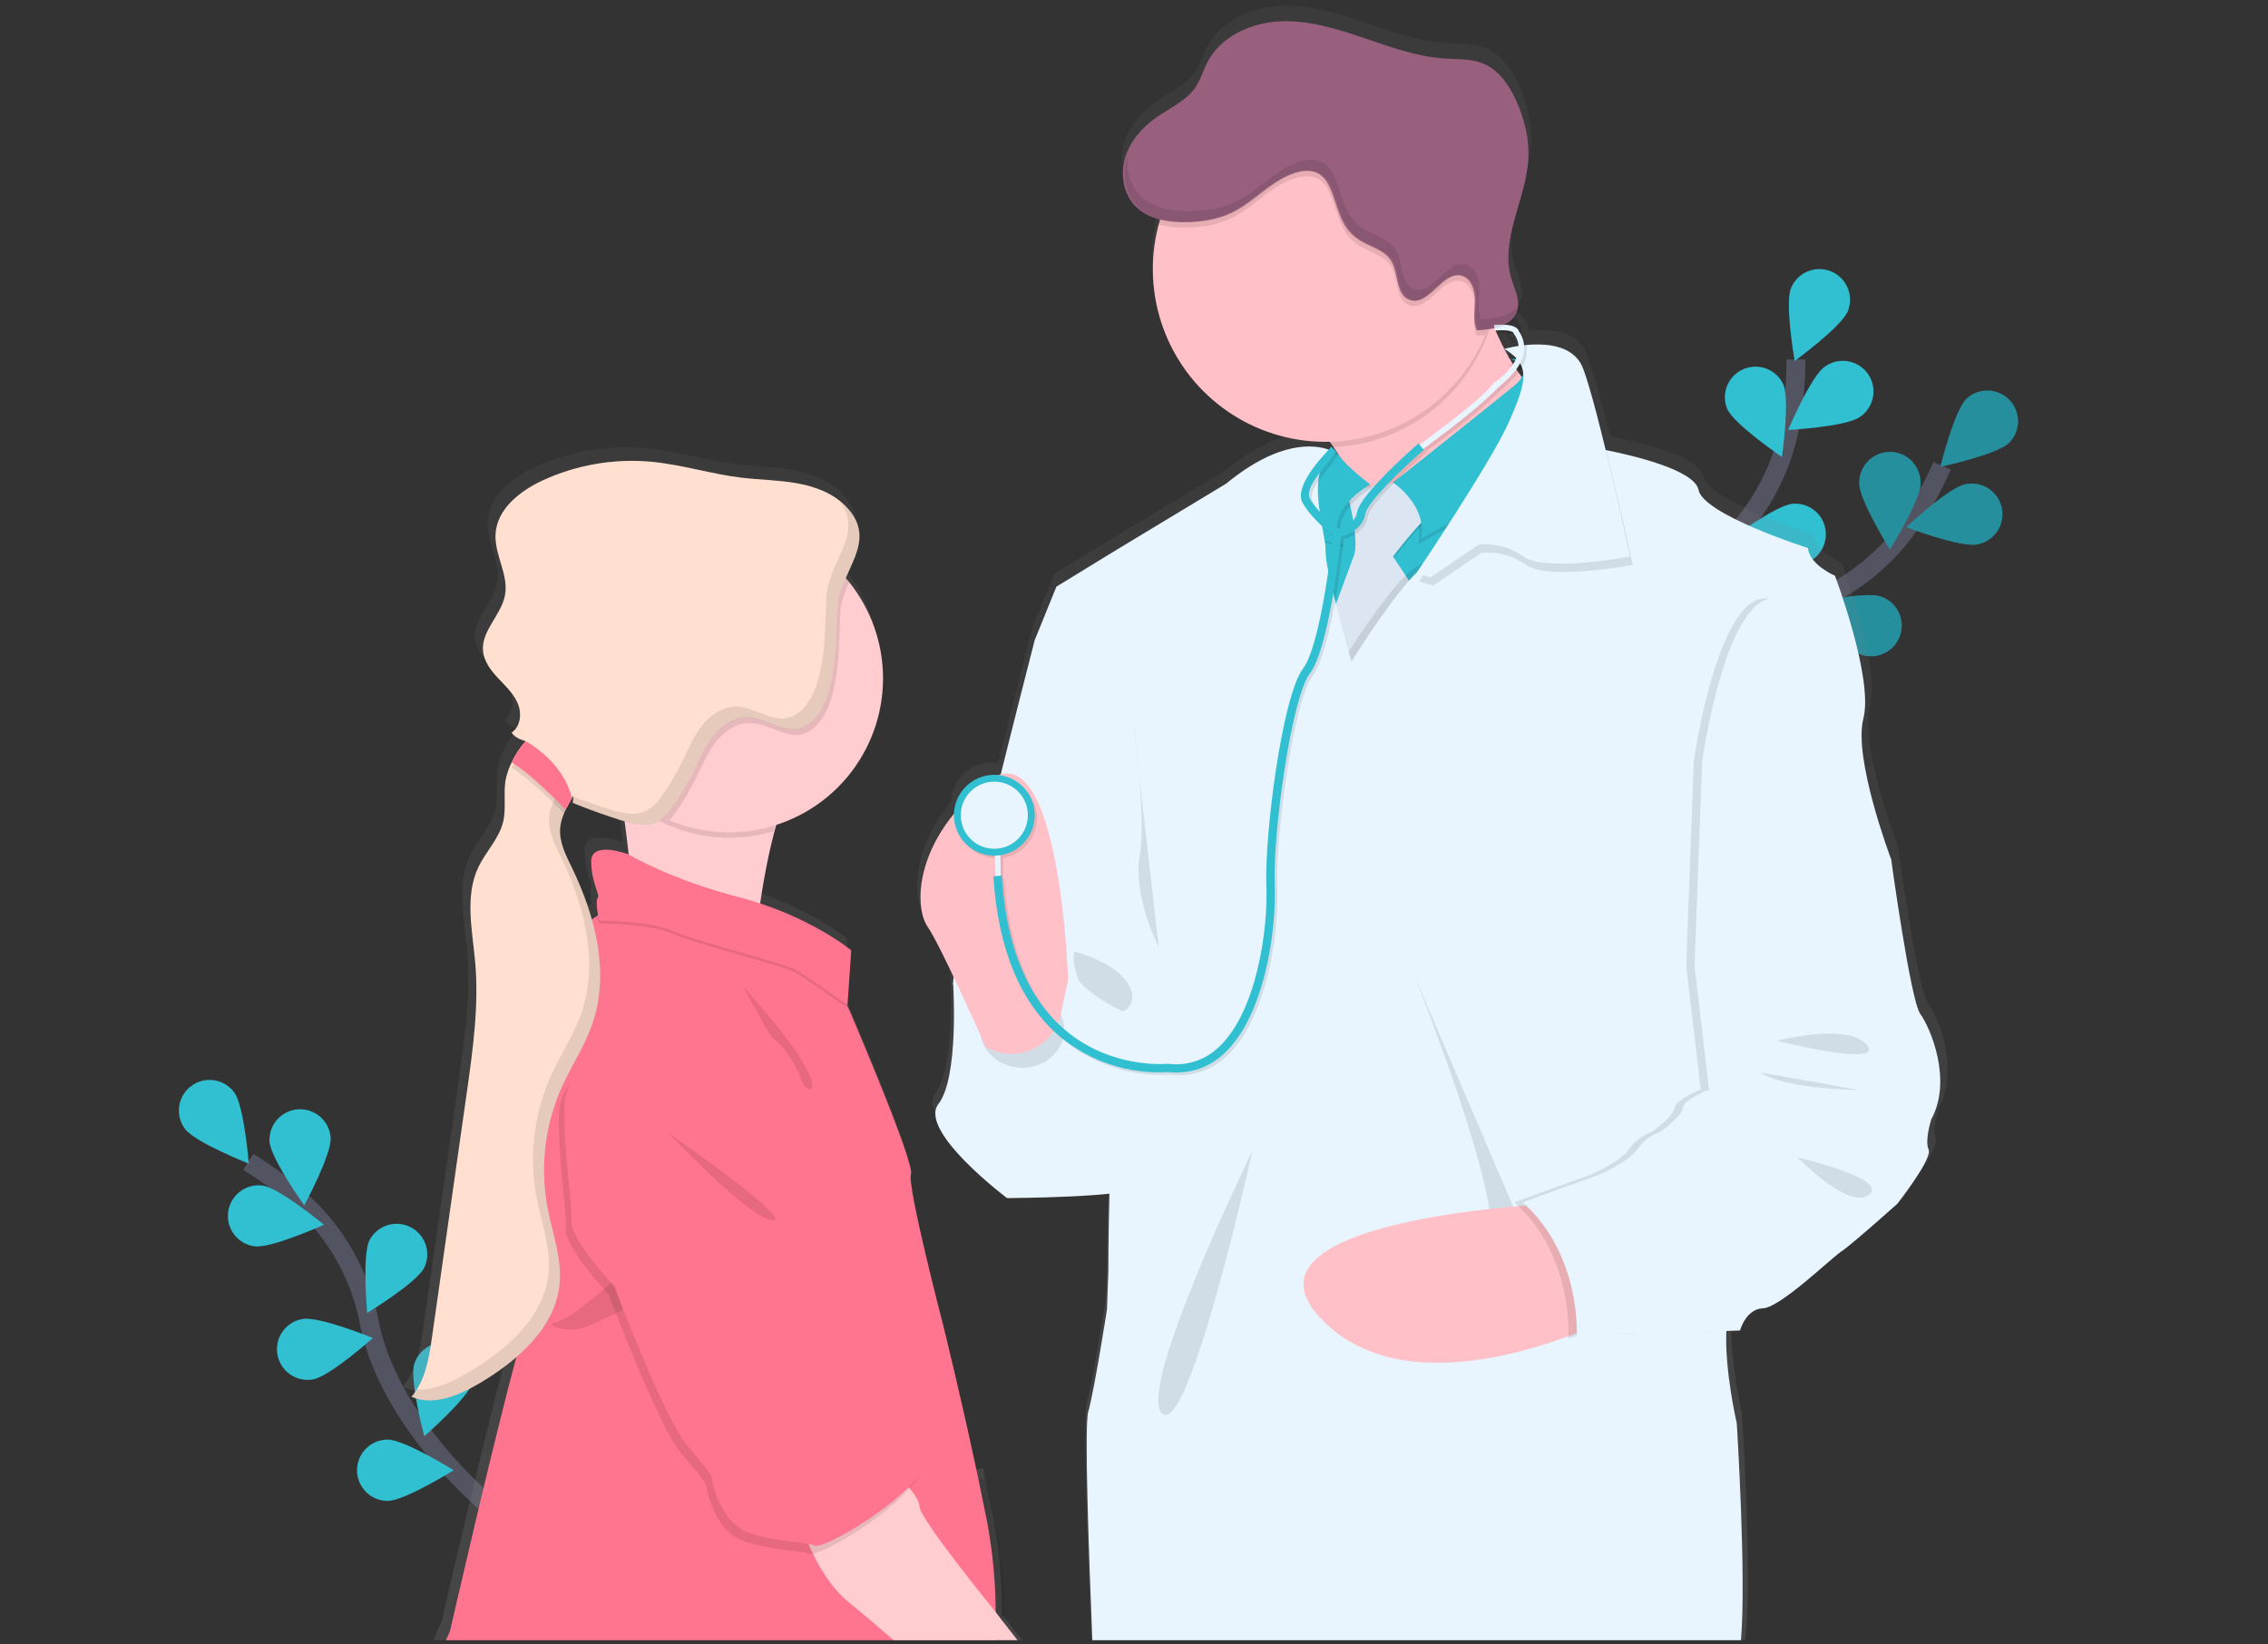 <svg width="240" height="174" viewBox="0 0 240 174" fill="none" xmlns="http://www.w3.org/2000/svg">
<rect x="0" y="0" width="240" height="174" fill="#333333" stroke="none"/>
<g clip-path="url(#clip0_7_603)">
<path d="M53.529 160.811C53.529 160.811 41.376 151.623 39.08 139.936C38.149 135.027 35.652 130.553 31.963 127.184C30.198 125.599 28.292 124.179 26.269 122.941" stroke="#535461" stroke-width="2" stroke-miterlimit="10"/>
<path d="M24.782 115.579C25.847 117.019 26.328 123.125 26.328 123.125C26.328 123.125 20.634 120.882 19.567 119.443C19.054 118.752 18.837 117.885 18.964 117.034C19.091 116.182 19.55 115.416 20.242 114.904C20.933 114.391 21.8 114.174 22.651 114.301C23.503 114.427 24.269 114.887 24.782 115.579Z" fill="#31BFD2"/>
<path d="M34.995 120.369C35.105 122.157 32.195 127.544 32.195 127.544C32.195 127.544 28.631 122.563 28.518 120.776C28.475 119.923 28.77 119.089 29.338 118.452C29.907 117.816 30.703 117.429 31.555 117.375C32.406 117.322 33.245 117.606 33.888 118.166C34.532 118.727 34.928 119.518 34.992 120.369H34.995Z" fill="#31BFD2"/>
<path d="M44.894 134.14C44.09 135.74 38.855 138.922 38.855 138.922C38.855 138.922 38.296 132.823 39.1 131.223C39.496 130.471 40.172 129.904 40.981 129.645C41.791 129.385 42.67 129.454 43.429 129.836C44.189 130.219 44.768 130.884 45.042 131.689C45.316 132.493 45.263 133.374 44.894 134.14Z" fill="#31BFD2"/>
<path d="M50.04 146.24C49.517 147.952 44.896 151.972 44.896 151.972C44.896 151.972 43.312 146.057 43.836 144.342C44.087 143.519 44.656 142.83 45.415 142.426C46.175 142.022 47.064 141.937 47.887 142.188C48.71 142.44 49.399 143.008 49.803 143.768C50.207 144.528 50.292 145.417 50.04 146.24Z" fill="#31BFD2"/>
<path d="M26.927 131.875C28.695 132.114 34.283 129.59 34.283 129.59C34.283 129.59 29.568 125.683 27.791 125.445C26.938 125.33 26.075 125.559 25.391 126.081C24.707 126.603 24.259 127.375 24.144 128.228C24.029 129.081 24.258 129.944 24.78 130.628C25.302 131.312 26.074 131.76 26.927 131.875Z" fill="#31BFD2"/>
<path d="M33.125 145.953C34.893 145.65 39.46 141.573 39.46 141.573C39.46 141.573 33.79 139.257 32.025 139.56C31.602 139.629 31.197 139.782 30.834 140.008C30.47 140.235 30.155 140.531 29.907 140.88C29.659 141.229 29.482 141.624 29.387 142.042C29.292 142.459 29.28 142.892 29.353 143.314C29.426 143.736 29.582 144.139 29.812 144.501C30.041 144.862 30.34 145.175 30.692 145.42C31.043 145.665 31.439 145.839 31.857 145.93C32.276 146.022 32.708 146.029 33.13 145.953H33.125Z" fill="#31BFD2"/>
<path d="M41.025 158.811C42.817 158.811 48.01 155.565 48.01 155.565C48.01 155.565 42.815 152.323 41.023 152.323C40.162 152.323 39.337 152.665 38.729 153.273C38.121 153.882 37.779 154.707 37.779 155.567C37.779 156.427 38.121 157.252 38.729 157.861C39.337 158.469 40.162 158.811 41.023 158.811H41.025Z" fill="#31BFD2"/>
<path d="M171.593 81.344C171.593 81.344 179.084 68.075 190.375 64.252C195.116 62.677 199.219 59.608 202.069 55.504C203.405 53.542 204.558 51.461 205.514 49.288" stroke="#535461" stroke-width="2" stroke-miterlimit="10"/>
<path d="M212.602 46.858C211.316 48.104 205.33 49.394 205.33 49.394C205.33 49.394 206.8 43.45 208.086 42.202C208.706 41.62 209.53 41.306 210.381 41.327C211.231 41.347 212.039 41.701 212.631 42.311C213.223 42.921 213.552 43.74 213.546 44.59C213.541 45.44 213.202 46.255 212.602 46.858Z" fill="#31BFD2"/>
<path d="M209.217 57.603C207.449 57.952 201.733 55.782 201.733 55.782C201.733 55.782 206.196 51.584 207.953 51.242C208.375 51.148 208.811 51.139 209.236 51.217C209.661 51.294 210.067 51.456 210.428 51.692C210.79 51.928 211.101 52.234 211.343 52.592C211.585 52.95 211.753 53.352 211.837 53.776C211.922 54.2 211.92 54.636 211.834 55.059C211.747 55.483 211.576 55.884 211.332 56.241C211.088 56.597 210.775 56.901 210.412 57.136C210.049 57.369 209.643 57.528 209.217 57.603Z" fill="#31BFD2"/>
<path d="M196.896 69.244C195.203 68.658 191.356 63.894 191.356 63.894C191.356 63.894 197.322 62.529 199.019 63.114C199.427 63.249 199.804 63.464 200.128 63.746C200.452 64.028 200.717 64.372 200.907 64.757C201.097 65.142 201.209 65.562 201.236 65.99C201.262 66.419 201.204 66.849 201.063 67.255C200.923 67.661 200.703 68.035 200.416 68.355C200.13 68.675 199.783 68.935 199.395 69.12C199.008 69.305 198.587 69.412 198.158 69.433C197.729 69.454 197.3 69.39 196.896 69.244Z" fill="#31BFD2"/>
<path d="M185.573 75.952C183.806 75.661 179.218 71.606 179.218 71.606C179.218 71.606 184.873 69.25 186.638 69.542C187.488 69.682 188.248 70.153 188.75 70.853C189.252 71.553 189.455 72.423 189.316 73.273C189.176 74.123 188.704 74.882 188.004 75.384C187.305 75.886 186.434 76.09 185.584 75.95L185.573 75.952Z" fill="#31BFD2"/>
<path d="M196.741 51.135C196.739 52.927 199.989 58.127 199.989 58.127C199.989 58.127 203.235 52.934 203.235 51.144C203.247 50.711 203.171 50.28 203.013 49.877C202.855 49.474 202.618 49.106 202.316 48.796C202.014 48.486 201.652 48.239 201.253 48.071C200.854 47.903 200.426 47.816 199.993 47.816C199.559 47.816 199.131 47.903 198.732 48.071C198.333 48.239 197.971 48.486 197.669 48.796C197.367 49.106 197.13 49.474 196.972 49.877C196.814 50.28 196.739 50.711 196.75 51.144L196.741 51.135Z" fill="#31BFD2"/>
<path d="M183.609 59.148C184.144 60.858 188.793 64.847 188.793 64.847C188.793 64.847 190.34 58.92 189.801 57.21C189.521 56.417 188.945 55.764 188.193 55.388C187.442 55.012 186.574 54.943 185.772 55.194C184.97 55.445 184.297 55.997 183.894 56.735C183.492 57.472 183.391 58.337 183.613 59.148H183.609Z" fill="#31BFD2"/>
<path d="M171.926 68.687C172.165 70.455 176.072 75.177 176.072 75.177C176.072 75.177 178.593 69.597 178.354 67.823C178.307 67.393 178.174 66.977 177.964 66.599C177.753 66.221 177.469 65.889 177.128 65.623C176.788 65.356 176.397 65.161 175.98 65.047C175.562 64.934 175.127 64.905 174.698 64.963C174.269 65.021 173.856 65.163 173.484 65.383C173.111 65.602 172.786 65.894 172.528 66.241C172.27 66.588 172.083 66.983 171.98 67.403C171.877 67.823 171.859 68.26 171.926 68.687Z" fill="#31BFD2"/>
<path opacity="0.25" d="M212.602 46.858C211.316 48.104 205.33 49.394 205.33 49.394C205.33 49.394 206.8 43.45 208.086 42.202C208.706 41.62 209.53 41.306 210.381 41.327C211.231 41.347 212.039 41.701 212.631 42.311C213.223 42.921 213.552 43.74 213.546 44.59C213.541 45.44 213.202 46.255 212.602 46.858Z" fill="black"/>
<path opacity="0.25" d="M209.217 57.603C207.449 57.952 201.733 55.782 201.733 55.782C201.733 55.782 206.196 51.584 207.953 51.242C208.375 51.148 208.811 51.139 209.236 51.217C209.661 51.294 210.067 51.456 210.428 51.692C210.79 51.928 211.101 52.234 211.343 52.592C211.585 52.95 211.753 53.352 211.837 53.776C211.922 54.2 211.92 54.636 211.834 55.059C211.747 55.483 211.576 55.884 211.332 56.241C211.088 56.597 210.775 56.901 210.412 57.136C210.049 57.369 209.643 57.528 209.217 57.603Z" fill="black"/>
<path opacity="0.25" d="M196.896 69.244C195.203 68.658 191.356 63.894 191.356 63.894C191.356 63.894 197.322 62.529 199.019 63.114C199.427 63.249 199.804 63.464 200.128 63.746C200.452 64.028 200.717 64.372 200.907 64.757C201.097 65.142 201.209 65.562 201.236 65.99C201.262 66.419 201.204 66.849 201.063 67.255C200.923 67.661 200.703 68.035 200.416 68.355C200.13 68.675 199.783 68.935 199.395 69.12C199.008 69.305 198.587 69.412 198.158 69.433C197.729 69.454 197.3 69.39 196.896 69.244Z" fill="black"/>
<path opacity="0.25" d="M185.573 75.952C183.806 75.661 179.218 71.606 179.218 71.606C179.218 71.606 184.873 69.25 186.638 69.542C187.488 69.682 188.248 70.153 188.75 70.853C189.252 71.553 189.455 72.423 189.316 73.273C189.176 74.123 188.704 74.882 188.004 75.384C187.305 75.886 186.434 76.09 185.584 75.95L185.573 75.952Z" fill="black"/>
<path opacity="0.25" d="M196.741 51.135C196.739 52.927 199.989 58.127 199.989 58.127C199.989 58.127 203.235 52.934 203.235 51.144C203.247 50.711 203.171 50.28 203.013 49.877C202.855 49.474 202.618 49.106 202.316 48.796C202.014 48.486 201.652 48.239 201.253 48.071C200.854 47.903 200.426 47.816 199.993 47.816C199.559 47.816 199.131 47.903 198.732 48.071C198.333 48.239 197.971 48.486 197.669 48.796C197.367 49.106 197.13 49.474 196.972 49.877C196.814 50.28 196.739 50.711 196.75 51.144L196.741 51.135Z" fill="black"/>
<path opacity="0.25" d="M183.609 59.148C184.144 60.858 188.793 64.847 188.793 64.847C188.793 64.847 190.34 58.92 189.801 57.21C189.521 56.417 188.945 55.764 188.193 55.388C187.442 55.012 186.574 54.943 185.772 55.194C184.97 55.445 184.297 55.997 183.894 56.735C183.492 57.472 183.391 58.337 183.613 59.148H183.609Z" fill="black"/>
<path opacity="0.25" d="M171.926 68.687C172.165 70.455 176.072 75.177 176.072 75.177C176.072 75.177 178.593 69.597 178.354 67.823C178.307 67.393 178.174 66.977 177.964 66.599C177.753 66.221 177.469 65.889 177.128 65.623C176.788 65.356 176.397 65.161 175.98 65.047C175.562 64.934 175.127 64.905 174.698 64.963C174.269 65.021 173.856 65.163 173.484 65.383C173.111 65.602 172.786 65.894 172.528 66.241C172.27 66.588 172.083 66.983 171.98 67.403C171.877 67.823 171.859 68.26 171.926 68.687Z" fill="black"/>
<path d="M172.024 81.081C172.024 81.081 173.495 65.914 182.259 57.848C185.955 54.487 188.463 50.018 189.405 45.112C189.834 42.779 190.048 40.412 190.044 38.041" stroke="#535461" stroke-width="2" stroke-miterlimit="10"/>
<path d="M195.537 32.923C194.874 34.585 189.915 38.191 189.915 38.191C189.915 38.191 188.85 32.161 189.52 30.499C189.842 29.701 190.468 29.064 191.26 28.728C192.053 28.392 192.946 28.384 193.744 28.706C194.542 29.028 195.179 29.654 195.515 30.447C195.851 31.239 195.859 32.132 195.537 32.93V32.923Z" fill="#31BFD2"/>
<path d="M196.799 44.131C195.334 45.16 189.219 45.498 189.219 45.498C189.219 45.498 191.601 39.855 193.066 38.825C193.414 38.565 193.81 38.377 194.231 38.273C194.652 38.169 195.09 38.151 195.519 38.219C195.948 38.287 196.358 38.44 196.726 38.67C197.095 38.899 197.413 39.2 197.663 39.555C197.913 39.91 198.089 40.312 198.18 40.736C198.272 41.16 198.278 41.598 198.197 42.025C198.117 42.451 197.952 42.857 197.711 43.218C197.471 43.58 197.161 43.889 196.799 44.128V44.131Z" fill="#31BFD2"/>
<path d="M190.245 59.771C188.459 59.921 183.01 57.119 183.01 57.119C183.01 57.119 187.916 53.451 189.701 53.301C190.559 53.229 191.409 53.5 192.067 54.056C192.724 54.611 193.134 55.404 193.206 56.262C193.278 57.119 193.006 57.97 192.451 58.627C191.896 59.285 191.102 59.694 190.245 59.766V59.771Z" fill="#31BFD2"/>
<path d="M182.619 70.486C180.885 70.927 175.042 69.1 175.042 69.1C175.042 69.1 179.256 64.656 180.991 64.206C181.823 63.99 182.708 64.113 183.449 64.549C184.191 64.986 184.729 65.698 184.945 66.531C185.161 67.364 185.037 68.249 184.601 68.99C184.165 69.732 183.452 70.27 182.619 70.486Z" fill="#31BFD2"/>
<path d="M182.774 43.273C183.499 44.911 188.568 48.356 188.568 48.356C188.568 48.356 189.429 42.292 188.705 40.655C188.343 39.889 187.697 39.294 186.903 38.999C186.11 38.703 185.232 38.729 184.458 39.072C183.683 39.415 183.073 40.047 182.759 40.833C182.444 41.619 182.45 42.498 182.774 43.28V43.273Z" fill="#31BFD2"/>
<path d="M174.014 55.917C175.197 57.263 181.061 59.026 181.061 59.026C181.061 59.026 180.071 52.983 178.889 51.637C178.61 51.31 178.269 51.042 177.885 50.848C177.502 50.654 177.083 50.538 176.655 50.508C176.226 50.477 175.795 50.531 175.388 50.668C174.981 50.805 174.604 51.022 174.281 51.305C173.959 51.589 173.695 51.934 173.507 52.32C173.318 52.706 173.208 53.126 173.183 53.555C173.159 53.984 173.219 54.414 173.362 54.82C173.505 55.225 173.726 55.598 174.014 55.917Z" fill="#31BFD2"/>
<path d="M167.189 69.379C168.126 70.903 173.608 73.632 173.608 73.632C173.608 73.632 173.654 67.509 172.724 65.982C172.261 65.277 171.542 64.78 170.718 64.597C169.895 64.413 169.033 64.558 168.314 65C167.595 65.442 167.077 66.146 166.869 66.963C166.661 67.781 166.78 68.647 167.2 69.379H167.189Z" fill="#31BFD2"/>
<path d="M160.754 21.683C161.121 20.337 161.563 18.985 161.872 17.621C161.501 18.985 161.057 20.341 160.754 21.683Z" fill="url(#paint0_linear_7_603)"/>
<path d="M159.11 34.645C159.079 34.592 159.057 34.538 159.033 34.49C159.033 34.468 159.011 34.45 159.002 34.428C158.954 34.451 158.904 34.471 158.854 34.488C158.757 34.525 158.657 34.56 158.556 34.589C158.454 34.618 158.412 34.633 158.335 34.651C158.271 34.673 158.205 34.69 158.138 34.702L158.156 34.742C158.237 34.724 158.317 34.709 158.399 34.687L158.421 34.961C158.514 34.961 158.6 34.947 158.684 34.947C158.724 34.945 158.763 34.945 158.803 34.947C158.975 34.947 159.126 34.947 159.245 34.947C159.199 34.848 159.15 34.744 159.11 34.645ZM203.967 106.046C202.928 104.647 200.855 89.635 200.855 89.635C200.855 89.635 196.779 78.96 197.89 74.699C199.002 70.439 194.854 59.539 194.854 59.539C194.854 59.539 192.114 58.348 191.966 56.58C191.966 56.58 180.778 53.044 180.255 50.393C179.83 48.219 172.892 46.658 170.399 46.166C169.639 43.099 168.875 40.237 168.311 38.675C168.159 38.189 168.015 37.769 167.883 37.438C166.93 35.007 163.987 34.786 161.852 34.98C161.76 34.566 161.588 34.174 161.346 33.825C161.311 33.705 161.241 33.598 161.145 33.518C161.1 33.478 161.051 33.443 161 33.411C160.961 33.34 160.91 33.276 160.849 33.221C160.789 33.167 160.722 33.119 160.65 33.08C160.599 33.052 160.546 33.028 160.491 33.007C160.363 32.958 160.231 32.922 160.096 32.899C159.938 32.867 159.779 32.846 159.618 32.837C160.008 32.666 160.356 32.412 160.637 32.092C160.828 31.868 160.97 31.606 161.055 31.323C161.125 31.088 161.156 30.844 161.148 30.599C161.09 30.7 161.024 30.795 160.949 30.884C161.041 29.905 160.524 28.91 160.228 27.936C159.87 26.667 159.803 25.334 160.034 24.036C160.33 22.078 161.064 20.098 161.561 18.105C161.562 18.094 161.562 18.083 161.561 18.072C161.821 17.082 161.983 16.069 162.042 15.047C162.129 12.985 161.601 10.928 160.752 9.05C159.999 7.386 158.887 5.749 157.186 5.072C155.922 4.562 154.505 4.644 153.144 4.56C150.09 4.37 147.178 3.296 144.274 2.319C141.371 1.342 138.383 0.454 135.327 0.624C132.271 0.794 129.127 2.268 127.733 4.973C127.291 5.817 127.037 6.756 126.509 7.549C125.519 9.045 123.747 9.794 122.268 10.826C120.79 11.858 119.488 13.323 118.954 15.071C118.662 16.013 118.621 17.014 118.834 17.977C118.882 18.194 118.945 18.408 119.02 18.618C119.23 19.201 119.557 19.736 119.981 20.189C120.301 20.523 120.669 20.808 121.073 21.035C121.58 21.316 122.122 21.527 122.686 21.663C122.666 21.729 122.646 21.8 122.624 21.868C122.589 21.981 122.558 22.089 122.525 22.211C122.452 22.482 122.383 22.759 122.326 23.037C122.323 23.057 122.323 23.077 122.326 23.097C122.054 24.354 121.918 25.636 121.919 26.922C121.919 27.53 121.95 28.137 122.012 28.742C122.896 37.709 130.298 44.782 139.444 45.242C139.758 45.258 140.074 45.266 140.394 45.266C140.54 45.266 140.684 45.266 140.836 45.266C140.98 45.456 141.121 45.651 141.256 45.841C141.391 46.031 141.515 46.225 141.632 46.416L141.311 46.084L140.991 45.79C140.904 45.909 140.807 46.021 140.701 46.124C140.492 46.05 140.279 45.99 140.063 45.943C139.146 45.739 137.749 45.664 135.911 46.219C134.22 46.725 132.154 47.766 129.737 49.743L117.957 56.814L111.584 60.69L109.289 66.303C109.289 66.303 107.563 72.971 105.643 80.612C105.567 80.635 105.495 80.657 105.422 80.683C105.266 80.665 105.11 80.657 104.953 80.657C103.839 80.654 102.767 81.083 101.963 81.854C101.159 82.625 100.684 83.678 100.64 84.791C96.822 89.431 96.605 94.072 97.502 96.202C97.583 96.401 97.686 96.592 97.807 96.77C98.395 97.618 99.493 99.806 100.607 102.137C100.578 102.329 100.56 102.491 100.552 102.612C100.549 102.652 100.549 102.692 100.552 102.731C100.552 102.731 101.214 112.743 99.005 115.614C98.521 116.239 98.594 117.061 99.005 117.972C100.485 121.246 106.339 125.619 106.339 125.619C106.339 125.619 113.359 125.582 117.27 125.155C117.259 125.549 117.25 125.94 117.241 126.322C117.153 130.184 117.153 133.422 117.153 133.422L117.007 137.472C117.007 137.472 115.681 146.008 115.018 148.361C114.601 149.837 115.082 163.504 115.502 173.552H184.67C185.483 167.608 184.336 149.548 184.336 149.548C184.336 149.548 183.247 144.879 183.207 140.809C183.205 140.804 183.204 140.799 183.204 140.794C183.204 140.789 183.205 140.784 183.207 140.78C183.207 140.424 183.207 140.077 183.22 139.737L183.722 139.719L184.623 139.688H184.705C184.705 139.688 184.727 139.604 184.778 139.467C184.897 139.126 185.06 138.802 185.262 138.502C185.646 137.934 186.247 137.377 187.151 137.339C187.65 137.32 188.424 136.915 189.297 136.319C189.302 136.32 189.309 136.32 189.314 136.319C191.663 134.73 194.768 131.798 195.521 131.316C196.558 130.653 201.521 126.234 201.521 126.234C201.521 126.234 202.261 125.297 203.05 124.168L203.078 124.128C204.06 122.714 205.102 121.023 204.846 120.491C204.404 119.536 205.142 117.253 205.142 117.253C207.447 113.035 205.005 107.445 203.967 106.046ZM161.238 38.081C161.259 38.147 161.273 38.215 161.278 38.284C161.223 38.211 161.167 38.134 161.112 38.063L161.059 37.992L161.022 37.939L161.106 37.824C161.106 37.824 161.106 37.824 161.106 37.84C161.164 37.911 161.209 37.993 161.238 38.081ZM160.496 36.123C160.255 36.171 160.065 36.216 159.941 36.249C159.784 35.97 159.634 35.692 159.499 35.409C159.853 35.615 160.187 35.854 160.496 36.123ZM160.08 36.472C160.08 36.468 160.08 36.463 160.08 36.459L160.098 36.472C160.189 36.532 160.277 36.589 160.359 36.649C160.432 36.702 160.498 36.752 160.564 36.806C160.52 36.883 160.471 36.962 160.423 37.026C160.345 36.905 160.273 36.788 160.202 36.666C160.158 36.618 160.118 36.551 160.08 36.472ZM158.754 33.745C159.181 33.703 159.611 33.703 160.038 33.745C160.098 33.745 160.151 33.756 160.204 33.765C160.324 33.784 160.442 33.814 160.555 33.856C160.816 34.221 160.977 34.648 161.022 35.095L160.902 35.113L160.785 35.135C160.564 35.173 160.343 35.21 160.171 35.245L159.95 35.292C159.656 35.356 159.486 35.405 159.479 35.407C159.451 35.347 159.422 35.292 159.391 35.234C159.342 35.139 159.291 35.042 159.247 34.947C159.203 34.852 159.146 34.744 159.099 34.645C159.068 34.592 159.046 34.538 159.022 34.49C159.022 34.468 159 34.45 158.991 34.428C158.978 34.404 158.967 34.38 158.958 34.355C158.823 34.081 158.699 33.807 158.58 33.538C158.567 33.511 158.556 33.482 158.545 33.456L158.712 33.445V33.502L158.754 33.745ZM106.034 170.821C106.016 167.53 105.777 163.97 105.115 160.629C104.832 159.209 104.54 157.788 104.244 156.391C104.169 156.042 104.096 155.697 104.023 155.353L103.342 155.443H103.28C101.424 146.691 99.484 138.979 99.484 138.979C99.484 138.979 95.631 124.265 96.077 123.091C96.134 122.939 96.061 122.528 95.898 121.925C94.965 118.579 91.072 109.36 89.711 106.209C89.711 106.196 89.7 106.181 89.695 106.17C89.474 105.642 89.315 105.286 89.267 105.182L89.587 100.48L89.605 100.197L89.647 99.596L89.629 99.58L89.647 99.302C89.647 99.302 86.284 96.544 80.587 94.553C80.366 94.474 80.132 94.397 79.9 94.321C80.185 92.419 80.563 90.271 81.055 88.178C81.102 87.969 81.153 87.765 81.206 87.56C81.252 87.354 81.305 87.155 81.358 86.954C81.442 86.627 81.533 86.305 81.626 85.986C81.933 85.889 82.236 85.781 82.534 85.666L82.649 85.622C86.324 84.192 89.356 81.479 91.184 77.985C93.012 74.491 93.513 70.453 92.592 66.619C92.067 64.444 91.099 62.401 89.746 60.619C89.644 60.482 89.536 60.345 89.428 60.211C89.32 60.076 89.189 59.925 89.068 59.788C89.706 58.337 90.46 56.956 90.522 55.544C90.533 55.365 90.533 55.185 90.522 55.007V54.985C90.44 54.076 90.038 53.157 89.101 52.192C87.733 50.775 85.786 50.057 83.84 49.712C81.893 49.368 79.909 49.359 77.951 49.127C74.705 48.738 71.543 47.737 68.297 47.43C64.299 47.059 60.273 47.745 56.623 49.418C54.208 50.523 51.762 52.455 51.616 55.104C51.497 57.294 53.021 59.393 52.637 61.556C52.255 63.682 50.089 65.355 50.279 67.505C50.352 68.344 50.783 69.096 51.322 69.765C51.508 69.986 51.704 70.207 51.908 70.428C52.694 71.261 53.56 72.061 54 73.111C54.018 73.155 54.035 73.199 54.051 73.243C54.424 74.279 54.257 75.59 53.333 76.184C53.338 76.188 53.342 76.194 53.344 76.2C53.357 76.217 53.37 76.231 53.382 76.248C53.383 76.245 53.383 76.241 53.382 76.237C53.709 76.626 54.15 76.901 54.643 77.024L54.831 77.081C54.679 77.247 54.535 77.419 54.389 77.601L54.294 77.727C54.051 78.054 53.829 78.397 53.631 78.754C53.519 78.953 53.41 79.152 53.32 79.351C53.017 79.957 52.797 80.601 52.668 81.267C52.431 82.729 52.765 84.254 52.407 85.686C51.965 87.454 50.566 88.81 49.778 90.452C48.284 93.546 49.13 97.176 49.431 100.592C49.839 105.233 49.176 109.893 48.516 114.502C48.165 116.954 47.815 119.407 47.464 121.863C46.58 128.026 45.696 134.19 44.812 140.353C44.49 142.612 44.108 144.994 42.603 146.737H42.618C42.618 146.737 42.618 146.75 42.603 146.755C43.054 146.952 43.535 147.076 44.026 147.122C45.99 147.318 48.072 146.368 49.839 145.33C51.239 144.521 52.565 143.59 53.801 142.548C53.62 143.211 53.426 143.933 53.218 144.711C53.219 144.718 53.219 144.726 53.218 144.733C50.723 154.235 46.711 171.654 46.711 171.654C46.711 171.654 46.346 172.411 45.873 173.541H108.186C107.457 172.657 106.778 171.81 106.248 171.128L106.034 170.821ZM59.896 82.964C59.911 82.937 59.922 82.913 59.938 82.888C59.938 82.959 59.938 83.028 59.938 83.094C59.938 83.16 59.938 83.22 59.938 83.282C59.938 83.344 59.938 83.337 59.938 83.368C59.938 83.459 59.918 83.549 59.902 83.64C59.902 83.64 59.902 83.651 59.902 83.66L60.123 83.741L60.38 83.847C61.894 84.446 63.427 84.987 64.98 85.472C65.139 85.522 65.3 85.571 65.462 85.617L65.495 85.891C65.535 86.172 65.572 86.457 65.608 86.742C65.608 86.742 65.608 86.755 65.608 86.764C65.707 87.553 65.804 88.34 65.891 89.109C65.891 89.109 61.834 87.562 61.884 89.911C61.882 89.953 61.882 89.995 61.884 90.037C61.88 90.093 61.88 90.149 61.884 90.205C61.922 92.034 62.494 93.119 62.609 93.676C62.602 93.699 62.59 93.72 62.574 93.738C62.476 93.951 62.442 94.189 62.477 94.421C62.473 94.816 62.504 95.211 62.569 95.601C62.45 95.674 62.333 95.747 62.216 95.822C62.127 95.877 62.043 95.939 61.957 96.001C61.415 94.12 60.706 92.292 59.838 90.538C59.23 89.288 58.548 87.984 58.554 86.612C58.554 86.523 58.554 86.433 58.565 86.342C58.59 85.945 58.666 85.552 58.791 85.173C58.842 85.03 58.897 84.888 58.959 84.749C59.103 84.418 59.265 84.095 59.443 83.781C59.557 83.573 59.679 83.368 59.796 83.16C59.834 83.098 59.869 83.034 59.904 82.972L59.896 82.964ZM159.11 34.645C159.079 34.592 159.057 34.538 159.033 34.49C159.033 34.468 159.011 34.45 159.002 34.428C158.954 34.451 158.904 34.471 158.854 34.488C158.757 34.525 158.657 34.56 158.556 34.589C158.454 34.618 158.412 34.633 158.335 34.651L158.138 34.702L158.156 34.742C158.237 34.724 158.317 34.709 158.399 34.687L158.421 34.961C158.514 34.961 158.6 34.947 158.684 34.947H158.803C158.975 34.947 159.126 34.947 159.245 34.947C159.199 34.848 159.15 34.744 159.11 34.645Z" fill="url(#paint1_linear_7_603)"/>
<path d="M110.829 67.1L109.503 67.686C109.503 67.686 100.861 101.26 100.861 103.973C100.861 106.687 119.186 121.786 119.186 121.786L122.045 102.486C122.045 102.486 117.939 58.228 110.829 67.1Z" fill="#E8F5FF"/>
<path d="M151.025 56.421L143.368 52.426C142.94 50.598 142.179 48.864 141.123 47.31C140.003 45.693 138.514 44.104 136.658 43.276C131.967 41.172 156.501 30.13 156.501 30.13C156.887 31.457 157.342 32.762 157.864 34.041C159.128 37.161 161.225 41.196 163.927 42.345C168.521 44.301 151.025 56.421 151.025 56.421Z" fill="#FFC1C7"/>
<path opacity="0.1" d="M157.864 34.041C156.816 37.728 154.636 40.992 151.632 43.373C148.628 45.754 144.952 47.132 141.123 47.31C140.003 45.693 138.514 44.104 136.658 43.276C131.967 41.172 156.501 30.13 156.501 30.13C156.887 31.457 157.342 32.762 157.864 34.041Z" fill="black"/>
<path d="M158.553 28.466C158.554 32.082 157.483 35.617 155.475 38.624C153.466 41.631 150.611 43.975 147.271 45.359C143.931 46.743 140.255 47.106 136.708 46.401C133.162 45.696 129.904 43.955 127.347 41.398C124.79 38.841 123.049 35.584 122.343 32.037C121.638 28.491 122 24.815 123.384 21.474C124.768 18.134 127.111 15.279 130.118 13.27C133.124 11.261 136.659 10.19 140.275 10.19C142.678 10.179 145.06 10.644 147.282 11.559C149.505 12.473 151.524 13.819 153.224 15.518C154.923 17.217 156.269 19.237 157.184 21.459C158.099 23.681 158.564 26.063 158.553 28.466Z" fill="#FFC1C7"/>
<path d="M161.192 54.074L156.207 65.706L151.81 73.427H137.734L133.628 62.871L135.292 51.924H146.042L152.983 51.533L155.327 50.751L156.839 51.608L161.192 54.074Z" fill="#31BFD2"/>
<path opacity="0.1" d="M159.475 38.569C159.475 38.569 162.584 39.232 159.8 41.514C157.016 43.797 147.41 51.056 147.41 51.056C147.41 51.056 150.784 54.061 150.086 57.581L161.265 51.35L163.253 41.38C163.253 41.38 163.477 38.383 159.475 38.569Z" fill="black"/>
<path opacity="0.1" d="M149.609 51.056L142.498 52.229C142.498 52.229 143.965 57.654 143.231 59.194C143.209 59.242 143.191 59.291 143.176 59.342L140.275 67.184L142.449 73.343L149.975 63.079L147.41 59.194C147.41 59.194 150.121 55.601 151.734 54.355C153.347 53.109 149.609 51.056 149.609 51.056Z" fill="black"/>
<path d="M149.609 50.753L142.498 51.924C142.498 51.924 143.965 57.349 143.231 58.889C143.209 58.937 143.191 58.986 143.176 59.037L140.275 66.879L142.449 73.038L149.975 62.767L147.41 58.883C147.41 58.883 150.121 55.29 151.734 54.043C153.347 52.797 149.609 50.753 149.609 50.753Z" fill="#DCE6F2"/>
<path d="M159.773 37.983C159.773 37.983 162.882 38.646 160.096 40.929C157.309 43.212 147.41 51.056 147.41 51.056C147.41 51.056 151.076 53.475 150.38 56.993L161.559 50.764L163.547 40.794C163.547 40.794 163.768 37.798 159.773 37.983Z" fill="#31BFD2"/>
<path opacity="0.1" d="M141.612 48.002C141.612 48.002 142.29 49.27 145.284 51.557C145.284 51.557 140.299 54.209 142.206 57.937L134.581 55.948L133.407 52.282L141.612 48.002Z" fill="black"/>
<path d="M141.318 47.71C141.318 47.71 141.996 48.979 144.99 51.266C144.99 51.266 140.005 53.904 141.912 57.643L134.289 55.654L133.116 51.99L141.318 47.71Z" fill="#31BFD2"/>
<path opacity="0.1" d="M161.192 54.074L156.207 65.706L151.818 73.427H137.734L133.628 62.871L135.29 51.924H138.28C138.231 54.479 139.164 57.479 139.104 58.595C139.002 60.429 141.839 70.324 141.839 70.324C141.839 70.324 147.777 60.721 150.121 59.866C151.595 59.329 154.718 54.861 156.837 51.608L161.192 54.074Z" fill="black"/>
<path d="M180.829 115.285L180.323 115.921C180.323 115.921 183.989 134.321 182.975 138.499C182.802 139.253 182.704 140.021 182.681 140.793V140.826C182.502 145.078 183.786 150.595 183.786 150.595C183.786 150.595 184.811 166.859 184.228 173.547H115.591C115.188 163.657 114.755 150.843 115.149 149.422C115.812 147.077 117.137 138.572 117.137 138.572L117.283 134.542C117.283 134.542 117.283 130.646 117.403 126.306C117.453 124.355 117.529 122.307 117.637 120.491C117.776 118.206 117.97 116.281 118.238 115.335C118.403 114.619 118.497 113.887 118.521 113.152C118.521 113.084 118.521 113.013 118.534 112.942C118.534 112.721 118.556 112.483 118.565 112.237C118.565 112.169 118.565 112.1 118.565 112.016C118.607 110.593 118.591 108.905 118.545 107.155C118.545 107.06 118.545 106.963 118.545 106.866C118.507 105.553 118.452 104.214 118.39 102.941C118.198 98.964 117.948 95.601 117.948 95.601L109.518 67.67L111.79 62.075L118.094 58.213L129.75 51.175C135.436 46.502 139.179 47.063 140.606 47.576C140.745 47.623 140.881 47.678 141.013 47.741C141.057 47.763 141.093 47.781 141.126 47.801C141.171 47.822 141.215 47.848 141.256 47.876C140.865 48.064 140.526 48.344 140.266 48.691C139.974 49.087 139.766 49.538 139.654 50.017C139.579 50.314 139.527 50.616 139.497 50.921C139.468 51.242 139.457 51.573 139.457 51.907C139.473 52.638 139.536 53.368 139.645 54.092C139.645 54.105 139.645 54.123 139.645 54.141C139.718 54.658 139.809 55.164 139.897 55.639C139.896 55.647 139.896 55.655 139.897 55.663C139.999 56.218 140.1 56.73 140.169 57.172C140.182 57.252 140.193 57.325 140.204 57.393C140.253 57.685 140.276 57.981 140.273 58.277C140.298 58.992 140.394 59.703 140.56 60.398C140.617 60.69 140.684 61.002 140.757 61.326C140.856 61.768 140.964 62.25 141.081 62.741C141.146 63.01 141.214 63.289 141.285 63.565C141.311 63.675 141.34 63.786 141.367 63.898L141.411 64.073C141.881 65.945 142.392 67.807 142.706 68.934C142.891 69.597 143.008 70.006 143.008 70.006C143.008 70.006 146.336 64.626 148.992 61.563C149.032 61.519 149.067 61.477 149.105 61.437C149.368 61.134 149.626 60.858 149.874 60.615C150.415 60.076 150.901 59.691 151.292 59.55C151.376 59.519 151.456 59.482 151.533 59.437C152.62 58.821 154.375 56.582 156.017 54.238C156.178 54.017 156.335 53.776 156.494 53.548C156.859 53.023 157.212 52.494 157.546 51.988C157.802 51.602 158.047 51.226 158.279 50.868C159.384 49.149 160.162 47.867 160.162 47.867L161.696 47.799L161.963 47.785H162.142L169.105 47.463C169.105 47.463 169.405 47.514 169.9 47.613C169.927 47.613 169.953 47.613 169.982 47.631C172.452 48.121 179.316 49.675 179.735 51.829C180.248 54.468 191.319 57.988 191.319 57.988C191.464 59.755 194.176 60.92 194.176 60.92C194.176 60.92 198.281 71.769 197.183 76.021C196.098 80.219 200.007 90.605 200.111 90.896L199.362 91.842L180.829 115.285Z" fill="#E8F5FF"/>
<path opacity="0.1" d="M159.473 37.798C159.473 37.798 166.25 35.875 167.79 39.833C169.33 43.79 172.775 59.773 172.775 59.773C172.775 59.773 163.83 61.459 161.486 59.773C160.11 58.772 158.408 58.327 156.719 58.527L151.661 61.972L150.168 61.53C150.168 61.53 158.259 49.5 160.018 45.412C161.777 41.324 162.372 39.497 159.473 37.798Z" fill="black"/>
<path d="M159.179 36.914C159.179 36.914 165.96 34.991 167.507 38.949C169.054 42.907 172.492 58.889 172.492 58.889C172.492 58.889 163.549 60.575 161.203 58.889C159.828 57.888 158.127 57.443 156.439 57.643L151.376 61.088L149.883 60.646C149.883 60.646 157.974 48.616 159.733 44.528C161.492 40.441 162.078 38.617 159.179 36.914Z" fill="#E8F5FF"/>
<path opacity="0.1" d="M113.688 100.674C113.688 100.674 118.746 101.92 119.701 104.78C120.655 107.639 115.962 107.712 115.962 107.712C115.962 107.712 113.103 102.654 113.688 100.674Z" fill="black"/>
<path opacity="0.1" d="M132.528 121.786C132.528 121.786 120.14 147.151 123 149.57C125.859 151.99 132.528 121.786 132.528 121.786Z" fill="black"/>
<path opacity="0.1" d="M149.609 103.094C149.609 103.094 159.506 127.732 157.526 131.537C155.546 135.342 161.777 131.537 161.777 131.537L149.609 103.094Z" fill="black"/>
<path d="M163.39 127.431C163.39 127.431 129.962 129.044 139.714 139.454C149.465 149.864 169.476 139.896 169.476 139.896L163.39 127.431Z" fill="#FFC1C7"/>
<path opacity="0.1" d="M158.553 28.466C158.556 30.864 158.085 33.238 157.168 35.453C156.861 35.489 156.554 35.511 156.257 35.524C155.815 34.554 156.052 33.434 156.061 32.366C156.07 31.299 155.676 30.044 154.649 29.757C152.6 29.18 151.186 33.009 149.167 32.318C147.62 31.792 148.024 29.445 147.134 28.091C146.429 27.019 145.017 26.716 143.919 26.044C141.583 24.61 141.654 22.317 140.569 20.147C139.433 17.873 137.033 18.545 134.949 19.886C133.367 20.907 132.002 22.275 130.309 23.088C128.844 23.795 127.198 24.051 125.574 24.089C124.574 24.128 123.574 24.022 122.604 23.775C123.745 19.487 126.406 15.76 130.092 13.29C133.778 10.819 138.236 9.773 142.636 10.347C147.036 10.921 151.077 13.076 154.005 16.41C156.933 19.744 158.549 24.029 158.551 28.466H158.553Z" fill="black"/>
<path d="M134.956 19.3C133.372 20.321 132.009 21.687 130.316 22.505C128.851 23.209 127.205 23.466 125.581 23.503C123.592 23.547 121.451 23.198 120.092 21.762C118.843 20.436 118.545 18.397 119.073 16.658C119.601 14.919 120.867 13.476 122.354 12.431C123.842 11.385 125.567 10.663 126.553 9.167C127.074 8.376 127.326 7.443 127.759 6.601C129.145 3.908 132.26 2.449 135.272 2.268C138.284 2.087 141.269 2.984 144.137 3.956C147.006 4.929 149.896 5.998 152.923 6.199C154.271 6.283 155.672 6.199 156.923 6.71C158.604 7.393 159.707 9.025 160.458 10.687C161.3 12.561 161.824 14.607 161.735 16.653C161.55 21.022 158.664 25.309 159.932 29.494C160.268 30.61 160.898 31.754 160.562 32.87C160.071 34.499 157.97 34.87 156.271 34.947C155.829 33.977 156.065 32.855 156.074 31.79C156.083 30.725 155.69 29.467 154.664 29.18C152.614 28.608 151.2 32.43 149.184 31.741C147.649 31.213 148.046 28.868 147.154 27.514C146.449 26.44 145.035 26.14 143.939 25.468C141.603 24.034 141.674 21.74 140.589 19.57C139.444 17.285 137.042 17.957 134.956 19.3Z" fill="#99607E"/>
<path d="M102.542 103.386L100.856 103.973C100.856 103.973 101.519 113.943 99.31 116.803C97.1 119.662 106.566 126.771 106.566 126.771C106.566 126.771 119.541 126.698 119.908 125.666C120.275 124.634 119.245 107.193 119.245 107.193C119.245 107.193 112.28 104.479 112.866 100.155C112.866 100.155 110.74 110.344 107.589 109.904C104.438 109.464 100.861 106.833 102.542 103.386Z" fill="#E8F5FF"/>
<path opacity="0.1" d="M108.166 112.989C110.623 112.989 112.614 111.167 112.614 108.921C112.614 106.674 110.623 104.853 108.166 104.853C105.709 104.853 103.718 106.674 103.718 108.921C103.718 111.167 105.709 112.989 108.166 112.989Z" fill="black"/>
<path d="M113.029 103.679C113.029 103.679 112.146 76.704 104.451 82.714C96.757 88.724 96.682 95.912 98.147 98.036C99.612 100.159 104.31 110.79 104.31 110.79C105.045 111.216 105.87 111.462 106.718 111.507C107.566 111.553 108.413 111.396 109.189 111.051C109.965 110.707 110.649 110.183 111.183 109.523C111.718 108.863 112.089 108.085 112.265 107.255L113.029 103.679Z" fill="#FFC1C7"/>
<path opacity="0.1" d="M161.026 35.349C160.99 35.231 160.921 35.125 160.827 35.044C160.447 34.698 159.63 34.576 158.397 34.682L158.447 35.266C160.091 35.124 160.416 35.451 160.458 35.506V35.562L160.509 35.635C160.714 35.91 160.859 36.225 160.935 36.56C161.011 36.895 161.017 37.242 160.951 37.579C160.591 39.38 158.379 40.814 158.357 40.83L158.304 40.86L158.271 40.911C157.316 42.328 151.918 46.325 150.506 47.359L150.382 47.218C149.75 47.766 144.195 52.629 143.894 54.492C143.7 55.661 142.383 56.114 141.906 56.24C141.402 55.858 139.767 54.556 138.916 53.098C138.118 51.725 141.329 49.047 141.612 48.002L141.17 47.549C141.123 47.717 137 51.571 138.147 53.539C139.066 55.12 140.746 56.472 141.333 56.918C141.146 58.624 139.977 68.641 138.18 71.014C135.948 73.964 134.072 88.83 134.28 94.021C134.463 98.632 133.259 107.343 129.238 111.084C128.541 111.76 127.701 112.27 126.78 112.576C125.859 112.882 124.881 112.977 123.919 112.852H123.87H123.822C123.764 112.852 117.931 113.448 113.03 109.316C109.019 105.942 106.747 100.436 106.275 92.945H106.177L106.138 90.764C107.225 90.594 108.204 90.01 108.87 89.133C109.535 88.256 109.835 87.156 109.706 86.063C109.577 84.97 109.03 83.969 108.178 83.272C107.327 82.574 106.239 82.233 105.142 82.321C104.045 82.409 103.025 82.919 102.295 83.743C101.566 84.567 101.185 85.642 101.232 86.742C101.279 87.841 101.75 88.88 102.546 89.64C103.343 90.399 104.403 90.82 105.503 90.815H105.552L105.592 92.982L105.397 92.996C105.883 100.729 108.27 106.45 112.468 109.984C115.659 112.628 119.736 113.962 123.872 113.716C124.166 113.748 124.461 113.764 124.756 113.764C126.653 113.774 128.477 113.04 129.839 111.72C134.075 107.776 135.363 98.745 135.162 93.977C134.941 88.477 136.91 74.145 138.885 71.535C140.821 68.974 141.994 58.995 142.2 57.062C142.9 56.865 144.484 56.244 144.754 54.631C144.948 53.464 148.658 49.869 150.941 47.878L150.873 47.799C152.101 46.902 155.922 44.073 157.815 42.257C158.403 41.693 158.987 41.13 159.596 40.593C160.33 39.943 161.262 38.911 161.508 37.692C161.591 37.289 161.592 36.874 161.509 36.471C161.426 36.068 161.262 35.686 161.026 35.349Z" fill="black"/>
<path d="M141.258 56.779C141.166 56.715 138.965 55.139 137.862 53.243C136.717 51.275 140.841 47.423 140.885 47.255L141.327 47.708C141.046 48.751 137.836 51.431 138.633 52.801C139.639 54.532 141.756 56.045 141.778 56.061L141.258 56.779Z" fill="#31BFD2"/>
<path d="M150.218 47.788L149.874 47.313C149.944 47.262 156.885 42.241 157.979 40.617L158.014 40.569L158.065 40.536C158.087 40.52 160.299 39.088 160.659 37.285C160.726 36.949 160.721 36.602 160.645 36.267C160.568 35.932 160.423 35.618 160.217 35.343L160.166 35.268V35.215C160.122 35.157 159.797 34.832 158.153 34.974L158.103 34.388C159.338 34.282 160.153 34.404 160.533 34.751C160.628 34.832 160.698 34.938 160.734 35.058C160.973 35.394 161.141 35.775 161.227 36.178C161.313 36.581 161.315 36.998 161.234 37.402C160.988 38.624 160.058 39.656 159.322 40.303C158.715 40.84 158.129 41.408 157.544 41.967C155.323 44.095 150.462 47.613 150.218 47.788Z" fill="#E8F5FF"/>
<path d="M105.852 89.995L105.267 90.005L105.332 93.564L105.918 93.554L105.852 89.995Z" fill="#E8F5FF"/>
<path d="M105.218 90.534C107.58 90.534 109.494 88.62 109.494 86.258C109.494 83.897 107.58 81.983 105.218 81.983C102.857 81.983 100.943 83.897 100.943 86.258C100.943 88.62 102.857 90.534 105.218 90.534Z" fill="#31BFD2"/>
<path d="M105.218 89.809C107.179 89.809 108.769 88.219 108.769 86.258C108.769 84.297 107.179 82.707 105.218 82.707C103.257 82.707 101.667 84.297 101.667 86.258C101.667 88.219 103.257 89.809 105.218 89.809Z" fill="#E8F5FF"/>
<path d="M124.478 113.479C124.183 113.48 123.888 113.464 123.594 113.433C119.457 113.677 115.382 112.343 112.19 109.701C107.992 106.165 105.61 100.451 105.119 92.71L106.003 92.655C106.476 100.146 108.747 105.655 112.76 109.027C117.661 113.148 123.493 112.562 123.55 112.562H123.599H123.647C124.61 112.686 125.588 112.592 126.509 112.286C127.431 111.98 128.271 111.47 128.968 110.795C132.988 107.054 134.192 98.343 134.008 93.731C133.787 88.536 135.663 73.67 137.897 70.722C139.853 68.139 141.066 56.496 141.079 56.379L141.112 56.047L141.44 55.99C141.459 55.99 143.369 55.628 143.607 54.2C143.917 52.34 149.463 47.476 150.093 46.926L150.669 47.589C148.378 49.578 144.668 53.175 144.482 54.344C144.213 55.961 142.628 56.58 141.93 56.775C141.709 58.71 140.545 68.687 138.616 71.248C136.64 73.858 134.671 88.189 134.892 93.689C135.082 98.458 133.807 107.491 129.571 111.433C128.207 112.756 126.378 113.491 124.478 113.479Z" fill="#31BFD2"/>
<g opacity="0.1">
<path d="M160.436 23.243C160.798 21.904 161.236 20.556 161.541 19.199C161.176 20.562 160.737 21.904 160.436 23.243Z" fill="black"/>
<path d="M156.739 33.765C156.297 32.795 156.534 31.672 156.543 30.608C156.551 29.542 156.158 28.296 155.133 27.998C153.082 27.425 151.668 31.25 149.653 30.559C148.106 30.031 148.515 27.686 147.622 26.332C146.917 25.258 145.505 24.957 144.409 24.286C142.071 22.852 142.142 20.558 141.059 18.388C139.921 16.112 137.524 16.784 135.438 18.127C133.854 19.148 132.49 20.516 130.798 21.331C129.333 22.036 127.686 22.292 126.062 22.33C124.085 22.376 121.932 22.025 120.573 20.589C119.526 19.484 119.148 17.864 119.365 16.346C119.327 16.45 119.294 16.554 119.261 16.658C118.731 18.397 119.04 20.441 120.28 21.762C121.638 23.198 123.791 23.547 125.768 23.503C127.395 23.466 129.039 23.209 130.506 22.505C132.203 21.687 133.566 20.321 135.146 19.3C137.232 17.957 139.632 17.285 140.768 19.561C141.85 21.731 141.782 24.025 144.118 25.459C145.222 26.122 146.626 26.431 147.333 27.505C148.217 28.864 147.825 31.204 149.363 31.732C151.376 32.422 152.791 28.599 154.841 29.171C155.866 29.458 156.262 30.718 156.251 31.781C156.24 32.844 156.01 33.968 156.448 34.938C158.147 34.861 160.248 34.496 160.741 32.861C160.809 32.627 160.84 32.383 160.834 32.139C160.116 33.378 158.268 33.697 156.739 33.765Z" fill="black"/>
</g>
<path opacity="0.1" d="M196.675 88.212L199.24 90.925C199.24 90.925 201.293 105.878 202.318 107.277C203.344 108.675 205.765 114.239 203.492 118.418C203.492 118.418 202.758 120.692 203.198 121.644C203.637 122.596 199.901 127.363 199.901 127.363C199.901 127.363 194.989 131.76 193.961 132.421C192.934 133.081 187.511 138.358 185.679 138.431C183.848 138.504 183.249 140.778 183.249 140.778L172.912 141.145C172.912 141.145 167.202 140.846 165.96 141.653C165.96 141.653 166.623 132.929 160.244 127.21L168.38 124.278C168.38 124.278 171.46 122.952 172.412 121.567C173.012 120.717 173.862 120.077 174.843 119.735C174.843 119.735 177.115 118.122 177.188 117.242C177.261 116.363 179.965 115.285 179.965 115.285L178.434 102.214L179.24 80.515C179.24 80.515 181.806 62.334 187.231 63.361C192.655 64.389 196.675 88.212 196.675 88.212Z" fill="black"/>
<path d="M197.559 88.212L200.124 90.925C200.124 90.925 202.177 105.878 203.202 107.277C204.228 108.675 206.649 114.239 204.376 118.418C204.376 118.418 203.644 120.692 204.084 121.644C204.524 122.596 200.785 127.363 200.785 127.363C200.785 127.363 195.873 131.76 194.845 132.421C193.818 133.081 188.395 138.358 186.563 138.431C184.732 138.504 184.133 140.778 184.133 140.778L173.796 141.145C173.796 141.145 168.082 140.846 166.844 141.653C166.844 141.653 167.507 132.929 161.128 127.21L169.264 124.278C169.264 124.278 172.344 122.952 173.297 121.567C173.896 120.717 174.746 120.077 175.727 119.735C175.727 119.735 177.999 118.122 178.072 117.242C178.145 116.363 180.849 115.285 180.849 115.285L179.318 102.214L180.124 80.515C180.124 80.515 182.69 62.334 188.115 63.361C193.539 64.389 197.559 88.212 197.559 88.212Z" fill="#E8F5FF"/>
<path opacity="0.1" d="M188.022 110.132C188.022 110.132 195.572 108.143 197.552 110.574C199.532 113.004 188.022 110.132 188.022 110.132Z" fill="black"/>
<path opacity="0.1" d="M186.263 113.466C188.828 115.263 196.746 115.336 196.746 115.336L186.263 113.466Z" fill="black"/>
<path opacity="0.1" d="M190.147 122.446C190.368 122.519 195.59 128.092 197.782 126.406C199.974 124.72 190.147 122.446 190.147 122.446Z" fill="black"/>
<path opacity="0.1" d="M119.826 75.676C119.826 75.676 121.36 86.234 120.604 90.534C119.849 94.834 122.606 100.162 122.606 100.162L119.826 75.676Z" fill="black"/>
<path d="M85.877 79.969C84.109 81.355 82.819 84.634 81.884 88.238C80.253 94.525 79.721 101.814 79.721 101.814C79.721 101.814 65.645 98.588 66.67 97.123C67.316 96.202 66.449 89.259 65.727 84.225C65.296 81.251 64.912 78.942 64.912 78.942C64.912 78.942 90.716 76.156 85.877 79.969Z" fill="#FFCCD0"/>
<path opacity="0.1" d="M85.877 79.676C84.109 81.063 82.819 84.34 81.884 87.944C79.08 88.796 76.097 88.873 73.252 88.166C70.408 87.46 67.808 85.998 65.727 83.934C65.296 80.957 64.912 78.648 64.912 78.648C64.912 78.648 90.716 75.864 85.877 79.676Z" fill="black"/>
<path d="M93.443 71.778C93.444 75.621 92.086 79.341 89.609 82.28C87.131 85.218 83.694 87.185 79.906 87.832C76.117 88.48 72.222 87.767 68.909 85.818C65.596 83.87 63.079 80.813 61.804 77.187C60.528 73.562 60.577 69.602 61.94 66.008C63.304 62.415 65.894 59.42 69.254 57.553C72.613 55.686 76.525 55.068 80.296 55.808C84.068 56.548 87.456 58.598 89.861 61.596C92.179 64.484 93.442 68.076 93.443 71.778Z" fill="#FFCCD0"/>
<path opacity="0.1" d="M106.277 173.547H101.636L101.245 165.352L100.837 156.869C100.837 156.869 101.891 156.712 103.57 156.478L104.248 156.387H104.304C104.67 158.108 105.033 159.876 105.382 161.642C105.963 164.776 106.265 167.956 106.286 171.143C106.286 171.364 106.286 171.585 106.286 171.793C106.299 172.383 106.286 172.973 106.277 173.547Z" fill="black"/>
<path d="M105.386 173.547H47.192C47.444 172.975 47.612 172.628 47.612 172.628C47.612 172.628 52.268 152.259 54.634 143.642C54.635 143.634 54.635 143.627 54.634 143.619C54.93 142.449 55.287 141.294 55.704 140.161C55.731 140.084 55.766 140.01 55.808 139.94C56.979 138.036 58.446 135.983 56.393 133.051C54.34 130.118 55.067 117.216 55.067 117.216C55.067 117.216 57.56 106.218 60.198 100.354C60.599 99.445 61.167 98.621 61.873 97.923C62.103 97.699 62.348 97.49 62.607 97.3C62.804 97.152 63.009 97.016 63.221 96.891L63.263 96.865C64.371 96.236 65.602 95.854 66.871 95.745C67.773 95.65 68.683 95.675 69.578 95.82C73.856 96.447 77.281 97.497 80.004 98.692C87.382 101.934 89.616 106.278 89.66 106.369L89.678 106.406C89.974 107.098 94.305 117.209 95.865 121.927C96.269 123.156 96.49 124.02 96.402 124.256C95.96 125.427 99.774 140.088 99.774 140.088C99.774 140.088 101.541 147.159 103.309 155.448C103.386 155.793 103.459 156.137 103.53 156.486C103.846 157.991 104.16 159.525 104.463 161.056C105.049 164.212 105.352 167.414 105.366 170.624C105.399 171.624 105.405 172.599 105.386 173.547Z" fill="#FF748E"/>
<path opacity="0.1" d="M66.525 90.702C66.525 90.702 62.51 89.155 62.558 91.502C62.607 93.849 63.537 94.971 63.243 95.314C62.949 95.656 63.389 97.709 63.389 97.709C63.389 97.709 68.814 97.709 71.306 98.831C73.799 99.954 82.987 102.203 84.16 102.888C85.334 103.573 89.684 106.645 89.684 106.645L90.075 100.829C90.075 100.829 85.579 97.115 78.201 95.21C70.823 93.305 66.525 90.702 66.525 90.702Z" fill="black"/>
<path d="M66.525 90.408C66.525 90.408 62.51 88.861 62.558 91.208C62.607 93.555 63.537 94.677 63.243 95.02C62.949 95.362 63.389 97.415 63.389 97.415C63.389 97.415 68.814 97.415 71.306 98.54C73.799 99.664 82.987 101.912 84.16 102.594C85.334 103.277 89.684 106.351 89.684 106.351L90.08 100.553C90.08 100.553 85.583 96.838 78.205 94.933C70.827 93.029 66.525 90.408 66.525 90.408Z" fill="#FF748E"/>
<path opacity="0.1" d="M78.645 104.404C78.645 104.404 86.317 112.71 85.926 115.011C85.535 117.311 78.645 104.404 78.645 104.404Z" fill="black"/>
<path opacity="0.1" d="M66.182 134.409C66.182 134.409 60.559 139.591 58.901 139.885C57.244 140.179 60.172 141.156 62.077 140.375C63.981 139.595 68.043 137.543 68.043 137.543L66.182 134.409Z" fill="black"/>
<path d="M107.671 173.547H94.557C92.723 171.956 90.988 170.483 89.883 169.596C88.115 168.178 86.84 166.09 86.027 164.41C85.844 164.028 85.685 163.67 85.55 163.345C85.309 162.786 85.096 162.214 84.914 161.633L94.625 155.865C95.162 156.322 95.666 156.815 96.134 157.342L96.251 157.476C96.791 158.113 97.266 158.835 97.308 159.427C97.356 160.117 99.274 162.784 101.234 165.345C103.223 167.95 105.26 170.441 105.395 170.608C105.395 170.608 105.731 171.066 106.279 171.769C106.666 172.277 107.143 172.887 107.671 173.547Z" fill="#FFCCD0"/>
<path opacity="0.1" d="M89.861 61.596C89.395 62.648 88.977 63.739 88.915 64.91C88.741 68.291 89.024 75.851 85.28 77.548C83.427 78.383 81.442 76.549 79.409 76.505C77.947 76.474 76.605 77.402 75.713 78.562C74.82 79.722 74.265 81.099 73.618 82.411C73.028 83.603 72.35 84.748 71.587 85.836C71.359 86.169 71.108 86.486 70.836 86.784C68.553 85.821 66.521 84.35 64.893 82.482C63.266 80.614 62.086 78.4 61.443 76.007C60.801 73.615 60.714 71.107 61.188 68.675C61.661 66.244 62.684 63.952 64.177 61.976C65.671 59.999 67.596 58.39 69.805 57.27C72.015 56.15 74.451 55.549 76.929 55.513C79.406 55.477 81.858 56.008 84.099 57.063C86.341 58.119 88.311 59.672 89.861 61.605V61.596Z" fill="black"/>
<path d="M88.621 64.314C88.445 67.695 88.73 75.254 84.984 76.949C83.13 77.784 81.146 75.952 79.113 75.908C77.65 75.875 76.311 76.805 75.416 77.963C74.521 79.121 73.971 80.5 73.322 81.815C72.732 83.006 72.053 84.151 71.291 85.24C70.836 85.885 70.332 86.532 69.631 86.895C68.412 87.531 66.933 87.173 65.625 86.764C63.928 86.23 62.256 85.627 60.609 84.957C60.647 84.708 60.666 84.457 60.667 84.206C60.618 84.298 60.565 84.385 60.512 84.477L60.408 84.659C60.22 84.99 60.037 85.321 59.869 85.662C59.805 85.792 59.743 85.927 59.688 86.062C59.466 86.563 59.326 87.097 59.275 87.644C59.162 89.118 59.889 90.516 60.534 91.842C63.016 96.971 64.549 102.968 62.682 108.348C61.873 110.689 60.472 112.768 59.449 115.028C57.661 119.032 57.134 123.486 57.94 127.796C58.45 130.474 59.474 133.126 59.222 135.841C58.78 140.515 54.749 143.993 50.712 146.384C48.531 147.67 45.862 148.814 43.546 147.798C45.022 146.074 45.402 143.69 45.721 141.441C46.591 135.305 47.464 129.167 48.339 123.025C48.688 120.581 49.036 118.137 49.384 115.693C50.034 111.102 50.692 106.459 50.286 101.839C49.99 98.434 49.154 94.819 50.63 91.736C51.41 90.103 52.8 88.751 53.233 86.992C53.589 85.562 53.258 84.042 53.492 82.586C53.62 81.923 53.837 81.281 54.137 80.677C54.519 79.856 55.018 79.096 55.618 78.418C55.025 78.246 54.473 78.01 54.137 77.515C55.087 76.896 55.231 75.502 54.8 74.454C54.369 73.407 53.507 72.609 52.732 71.783C51.956 70.956 51.209 69.993 51.112 68.866C50.924 66.72 53.068 65.059 53.446 62.942C53.828 60.787 52.316 58.693 52.438 56.512C52.579 53.875 55.001 51.96 57.392 50.848C61 49.178 64.986 48.492 68.944 48.859C72.166 49.164 75.284 50.161 78.497 50.548C80.434 50.769 82.399 50.791 84.324 51.131C86.248 51.471 88.177 52.189 89.532 53.601C93.103 57.325 88.825 60.389 88.621 64.314Z" fill="#FFE0D0"/>
<path opacity="0.1" d="M85.634 164.413C84.507 163.924 82.456 164.216 78.936 163.144C75.416 162.073 74.738 157.229 74.738 157.229V157.213C74.696 157.103 74.369 156.383 72.155 153.859C69.709 151.073 64.421 136.999 64.421 136.999C64.421 136.999 59.732 131.963 59.88 130.107C60.028 128.251 59.047 123.312 59.144 117.788C59.242 112.264 69.7 108.6 69.7 108.6C89.837 105.032 85.095 128.247 84.558 130.006C84.021 131.765 86.807 136.515 86.807 136.515C86.414 138.584 88.42 141.785 88.42 141.785C88.42 141.785 88.906 144.618 89.006 145.694C89.011 145.744 89.022 145.793 89.039 145.84C89.362 146.854 91.991 147.774 93.061 148.333C94.185 148.92 97.803 154.051 97.803 154.051C98.583 157.819 86.756 164.908 85.634 164.413Z" fill="black"/>
<path d="M86.219 163.529C85.095 163.038 83.042 163.332 79.524 162.258C76.006 161.184 75.326 156.345 75.326 156.345V156.329C75.286 156.217 74.957 155.499 72.743 152.975C70.296 150.189 65.009 136.113 65.009 136.113C65.009 136.113 60.32 131.079 60.466 129.223C60.611 127.367 59.635 122.428 59.732 116.909C59.829 111.389 70.281 107.727 70.281 107.727C90.418 104.159 85.676 127.374 85.139 129.133C84.602 130.892 87.388 135.642 87.388 135.642C86.995 137.711 89.001 140.912 89.001 140.912C89.001 140.912 89.488 143.745 89.589 144.821C89.593 144.871 89.603 144.92 89.62 144.967C89.943 145.981 92.572 146.901 93.644 147.46C94.766 148.045 98.386 153.178 98.386 153.178C99.17 156.939 87.344 164.028 86.219 163.529Z" fill="#FF748E"/>
<path opacity="0.1" d="M70.679 119.848C70.679 119.848 79.476 129.128 81.771 129.128C84.067 129.128 70.679 119.848 70.679 119.848Z" fill="black"/>
<path d="M86.219 163.529C85.095 163.038 83.042 163.332 79.524 162.258C76.006 161.184 75.326 156.345 75.326 156.345V156.329C77.657 154.783 83.561 150.414 85.888 148.816C87.525 147.696 88.862 146.05 89.644 144.958C89.967 145.973 92.597 146.892 93.668 147.451C94.791 148.036 98.41 153.17 98.41 153.17C99.171 156.939 87.344 164.028 86.219 163.529Z" fill="#FF748E"/>
<g opacity="0.1">
<path d="M54.15 77.539C54.161 77.557 54.177 77.572 54.19 77.59C54.257 77.506 54.325 77.422 54.396 77.342C54.32 77.415 54.238 77.481 54.15 77.539Z" fill="black"/>
<path d="M59.277 87.668C59.37 86.442 60.026 85.361 60.64 84.283C60.238 84.128 59.836 83.971 59.438 83.808C59.476 83.56 59.495 83.309 59.496 83.059C58.875 84.163 58.199 85.251 58.103 86.495C57.991 87.971 58.718 89.367 59.363 90.693C61.847 95.82 63.378 101.817 61.511 107.199C60.7 109.537 59.301 111.619 58.278 113.879C56.49 117.882 55.965 122.335 56.771 126.645C57.277 129.325 58.302 131.974 58.05 134.69C57.608 139.364 53.58 142.842 49.541 145.23C47.89 146.207 45.961 147.102 44.116 147.038C43.946 147.313 43.755 147.575 43.546 147.822C45.864 148.845 48.531 147.694 50.712 146.404C54.754 144.017 58.791 140.548 59.233 135.866C59.485 133.15 58.459 130.5 57.951 127.82C57.144 123.511 57.668 119.059 59.454 115.055C60.47 112.797 61.884 110.713 62.686 108.375C64.554 102.992 63.02 96.995 60.539 91.869C59.896 90.534 59.164 89.144 59.277 87.668Z" fill="black"/>
<path d="M89.527 53.628C89.31 53.405 89.077 53.198 88.829 53.009C91.507 56.483 87.64 59.435 87.448 63.174C87.276 66.555 87.558 74.116 83.813 75.809C81.961 76.646 79.975 74.812 77.944 74.768C76.479 74.737 75.14 75.667 74.245 76.825C73.35 77.983 72.8 79.362 72.153 80.674C71.562 81.865 70.882 83.01 70.12 84.099C69.678 84.747 69.161 85.392 68.458 85.757C67.243 86.391 65.764 86.035 64.454 85.624C63.18 85.223 61.917 84.781 60.667 84.298C60.664 84.528 60.645 84.758 60.609 84.986C62.258 85.657 63.93 86.26 65.627 86.793C66.936 87.204 68.414 87.56 69.631 86.926C70.332 86.561 70.84 85.914 71.293 85.266C72.056 84.179 72.735 83.034 73.324 81.843C73.973 80.531 74.521 79.15 75.418 77.992C76.316 76.834 77.653 75.906 79.115 75.937C81.148 75.981 83.135 77.815 84.986 76.978C88.732 75.285 88.447 67.724 88.621 64.343C88.825 60.412 93.103 57.349 89.527 53.628Z" fill="black"/>
</g>
<path opacity="0.1" d="M60.41 84.661C60.223 84.992 60.039 85.324 59.871 85.664C59.807 85.794 59.745 85.929 59.69 86.064C58.532 84.897 55.713 82.124 54.139 81.264C54.522 80.445 55.02 79.684 55.62 79.006C55.62 79.006 59.37 80.988 60.41 84.661Z" fill="black"/>
<path d="M60.514 84.48C59.646 80.549 55.62 78.421 55.62 78.421C55.02 79.098 54.521 79.859 54.139 80.679C55.799 81.587 58.857 84.632 59.871 85.664L60.514 84.48Z" fill="#FF748E"/>
</g>
<defs>
<linearGradient id="paint0_linear_7_603" x1="161.313" y1="21.683" x2="161.313" y2="17.621" gradientUnits="userSpaceOnUse">
<stop stop-color="#808080" stop-opacity="0.25"/>
<stop offset="0.54" stop-color="#808080" stop-opacity="0.12"/>
<stop offset="1" stop-color="#808080" stop-opacity="0.1"/>
</linearGradient>
<linearGradient id="paint1_linear_7_603" x1="124.367" y1="173.547" x2="124.367" y2="0.6" gradientUnits="userSpaceOnUse">
<stop stop-color="#808080" stop-opacity="0.25"/>
<stop offset="0.54" stop-color="#808080" stop-opacity="0.12"/>
<stop offset="1" stop-color="#808080" stop-opacity="0.1"/>
</linearGradient>
<clipPath id="clip0_7_603">
<rect width="240" height="172.945" fill="white" transform="translate(0 0.6)"/>
</clipPath>
</defs>
</svg>
